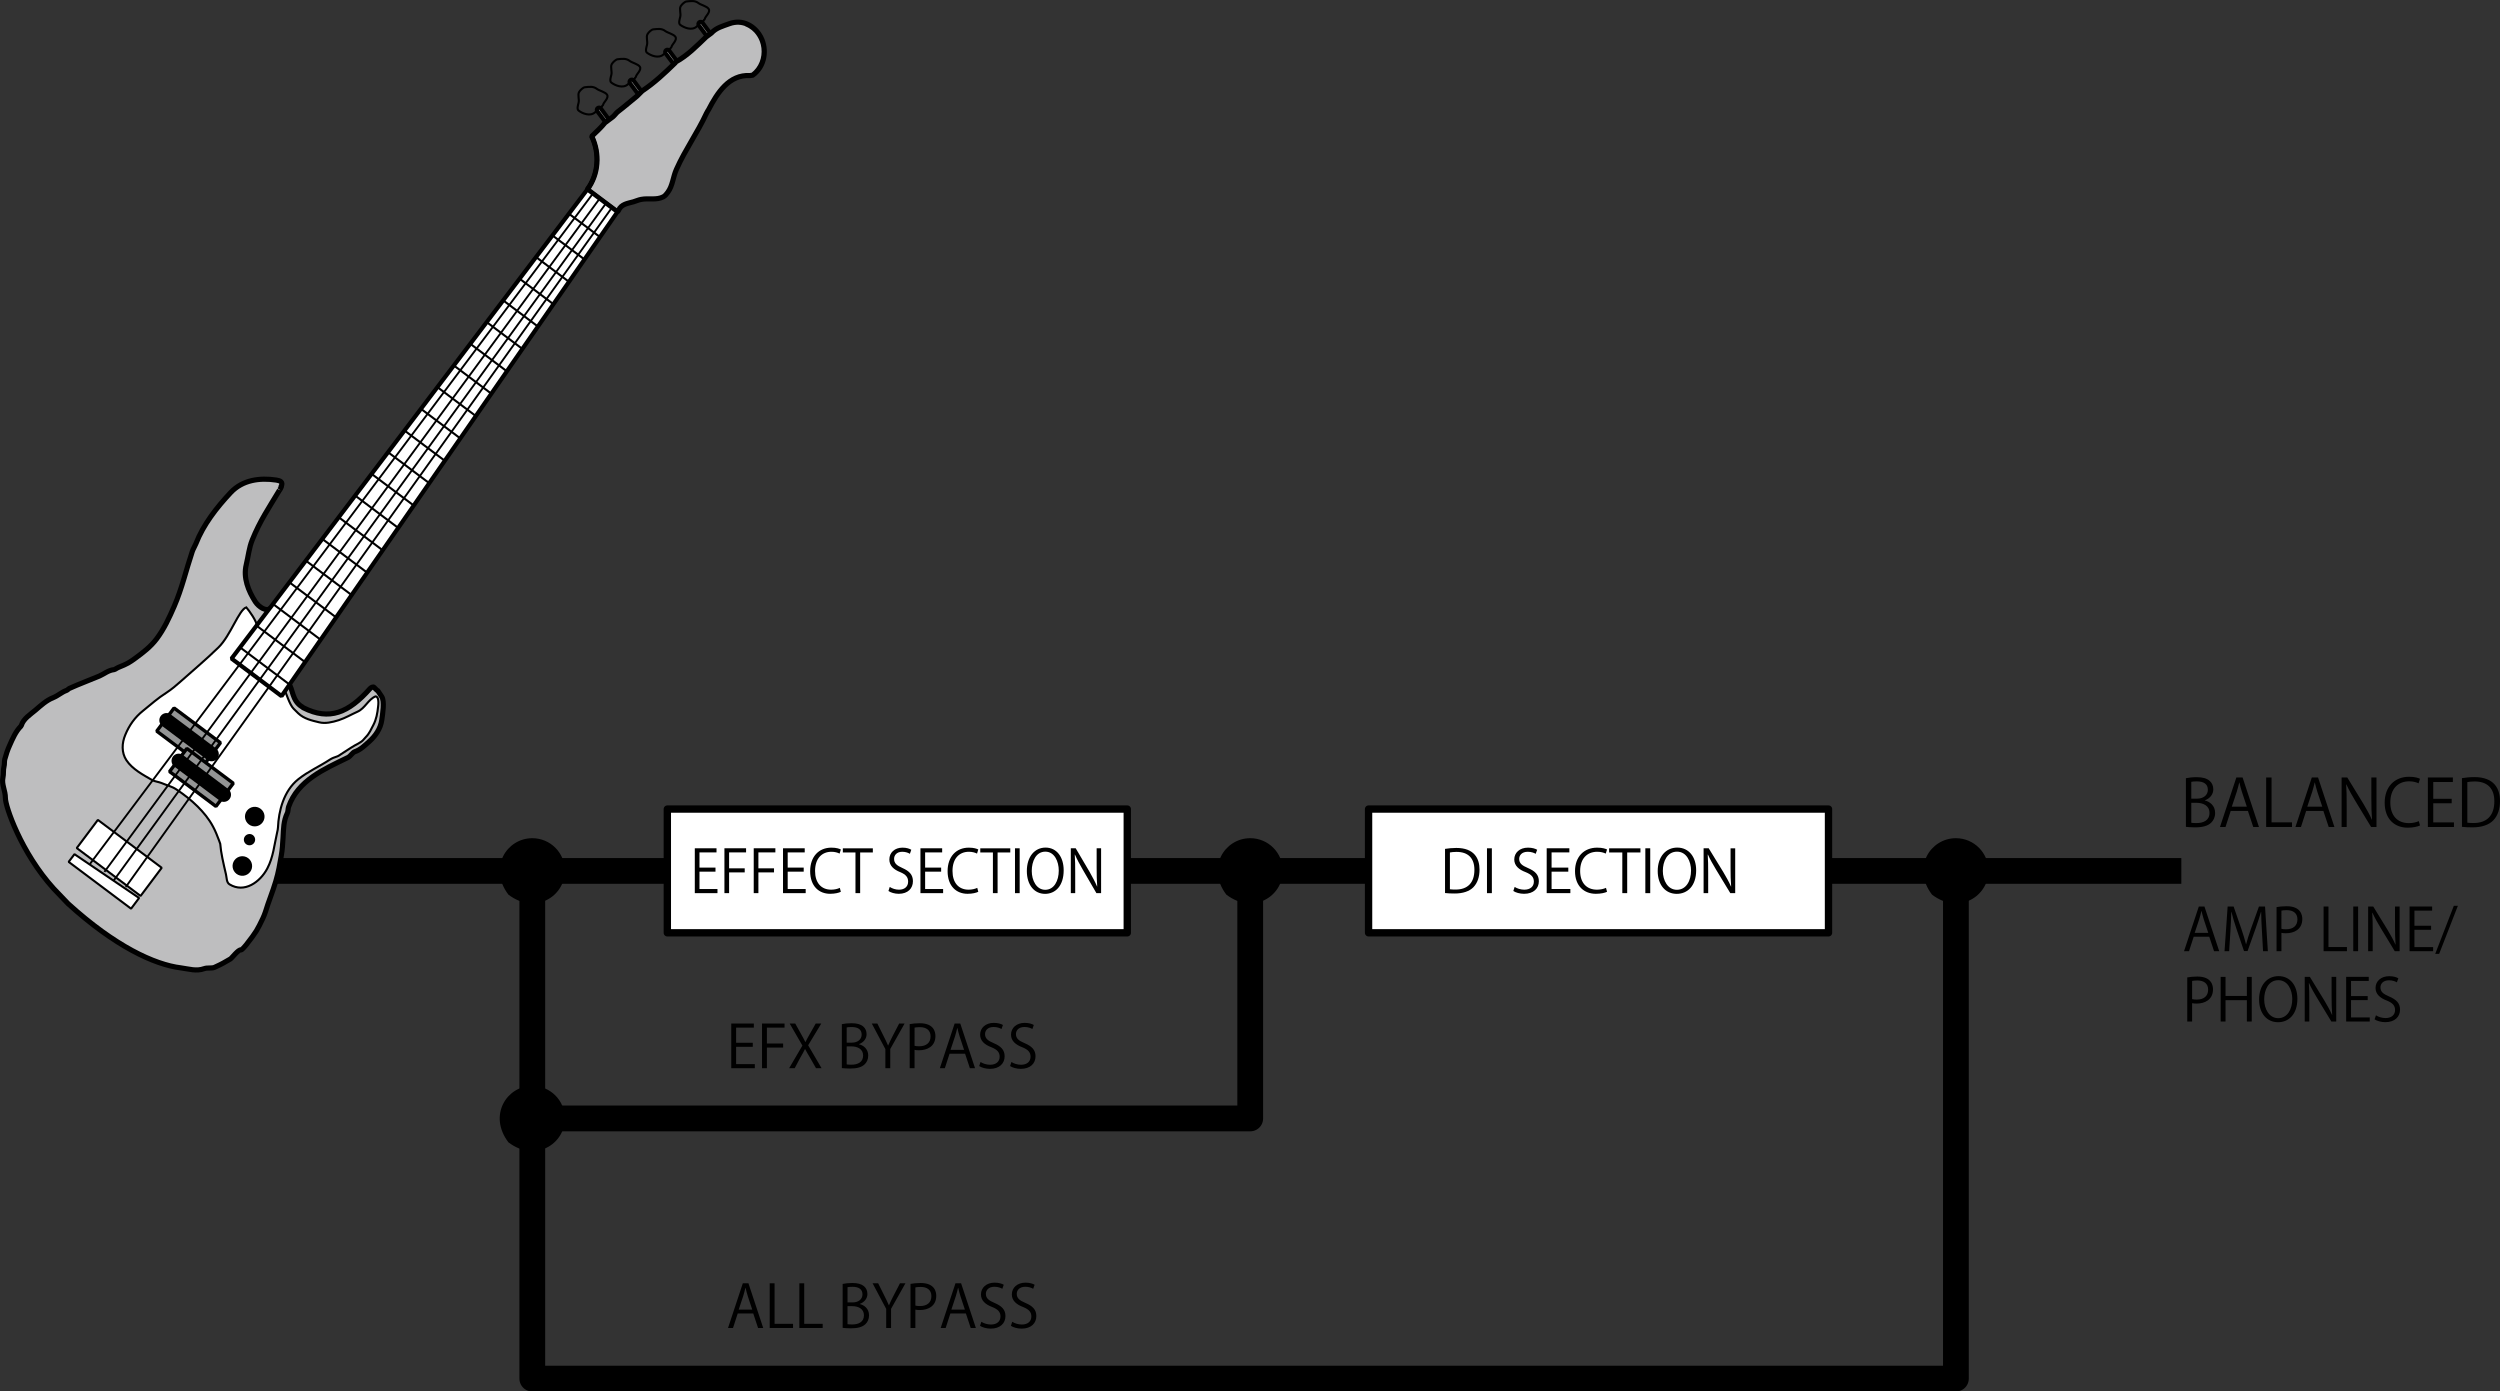 <?xml version="1.0" encoding="utf-8"?>
<!-- Generator: Adobe Illustrator 25.4.1, SVG Export Plug-In . SVG Version: 6.00 Build 0)  -->
<svg version="1.1" xmlns="http://www.w3.org/2000/svg" xmlns:xlink="http://www.w3.org/1999/xlink" x="0px" y="0px"
	 width="339.555px" height="188.994px" viewBox="0 0 339.555 188.994" style="enable-background:new 0 0 339.555 188.994;"
	 xml:space="preserve">
<rect x="0" y="0" width="339.555" height="188.994" fill="#333333" stroke="none"/>
<style type="text/css">
	.st0{fill:none;stroke:#000000;stroke-width:3.5;stroke-linejoin:round;stroke-miterlimit:10;}
	.st1{fill:#FFFFFF;stroke:#000000;stroke-linecap:round;stroke-linejoin:round;stroke-miterlimit:10;}
	.st2{fill:#BEBEBF;}
	.st3{fill:none;stroke:#000000;stroke-width:0.7;}
	.st4{fill:none;stroke:#000000;stroke-width:0.285;stroke-linecap:round;stroke-linejoin:bevel;}
	.st5{fill:#FFFFFF;}
	.st6{fill:none;stroke:#000000;stroke-width:0.569;stroke-linecap:round;stroke-linejoin:bevel;}
	.st7{fill:none;stroke:#000000;stroke-width:0.285;}
	.st8{fill:none;stroke:#000000;stroke-width:0.7;stroke-linecap:round;stroke-linejoin:bevel;}
	.st9{fill:#949595;}
	.st10{fill:none;stroke:#000000;stroke-width:0.462;stroke-linecap:round;stroke-linejoin:bevel;}
	.st11{fill:none;stroke:#000000;stroke-width:0.571;stroke-linecap:round;stroke-linejoin:bevel;}
	.st12{fill:none;stroke:#000000;stroke-width:0.569;}
	.st13{fill:none;stroke:#000000;stroke-width:0.26;}
</style>
<g id="レイヤー_1">
	<polyline class="st0" points="72.298,118.421 72.298,187.244 265.654,187.244 265.654,118.27 	"/>
	<line class="st0" x1="296.272" y1="118.293" x2="34.744" y2="118.293"/>
	<g>
		<rect x="90.639" y="109.89" class="st1" width="62.469" height="16.805"/>
	</g>
	<g>
		<path d="M97.448,121.309h-3.079v-6.093h2.949v0.56h-2.313v2.063h2.175v0.552h-2.175v2.359h2.443V121.309z"/>
		<path d="M98.393,121.309v-6.093h2.941v0.56h-2.306v2.167h2.121v0.552h-2.121v2.814H98.393z"/>
		<path d="M102.372,121.309v-6.093h2.941v0.56h-2.306v2.167h2.121v0.552h-2.121v2.814H102.372z"/>
		<path d="M109.429,121.309h-3.079v-6.093h2.949v0.56h-2.313v2.063h2.175v0.552h-2.175v2.359h2.443V121.309z"/>
		<path d="M114.205,121.125c-0.269,0.136-0.789,0.272-1.456,0.272c-1.501,0-2.711-1.016-2.711-3.078c0-1.967,1.172-3.19,2.88-3.19
			c0.697,0,1.103,0.152,1.287,0.248l-0.169,0.56c-0.268-0.136-0.644-0.248-1.103-0.248c-1.325,0-2.229,0.928-2.229,2.607
			c0,1.599,0.827,2.542,2.19,2.542c0.444,0,0.881-0.104,1.172-0.248L114.205,121.125z"/>
		<path d="M118.552,115.785h-1.724v5.525h-0.636v-5.525h-1.716v-0.56h4.075V115.785z"/>
		<path d="M123.582,115.969c-0.169-0.112-0.536-0.28-1.026-0.28c-0.813,0-1.119,0.52-1.119,0.959c0,0.6,0.353,0.904,1.134,1.248
			c0.942,0.416,1.425,0.919,1.425,1.791c0,0.967-0.674,1.711-1.93,1.711c-0.529,0-1.104-0.168-1.395-0.384l0.176-0.552
			c0.314,0.216,0.781,0.376,1.257,0.376c0.781,0,1.24-0.44,1.24-1.096c0-0.6-0.313-0.967-1.072-1.287
			c-0.881-0.344-1.479-0.879-1.479-1.719c0-0.928,0.721-1.607,1.785-1.607c0.552,0,0.973,0.144,1.195,0.288L123.582,115.969z"/>
		<path d="M128.096,121.309h-3.079v-6.093h2.949v0.56h-2.313v2.063h2.175v0.552h-2.175v2.359h2.443V121.309z"/>
		<path d="M132.872,121.125c-0.269,0.136-0.789,0.272-1.456,0.272c-1.501,0-2.711-1.016-2.711-3.078c0-1.967,1.172-3.19,2.88-3.19
			c0.697,0,1.103,0.152,1.287,0.248l-0.169,0.56c-0.269-0.136-0.644-0.248-1.103-0.248c-1.325,0-2.229,0.928-2.229,2.607
			c0,1.599,0.827,2.542,2.19,2.542c0.444,0,0.881-0.104,1.172-0.248L132.872,121.125z"/>
		<path d="M137.219,115.785h-1.724v5.525h-0.636v-5.525h-1.716v-0.56h4.075V115.785z"/>
		<path d="M137.858,115.217h0.636v6.093h-0.636V115.217z"/>
		<path d="M144.47,118.207c0,2.143-1.149,3.198-2.528,3.198c-1.447,0-2.474-1.191-2.474-3.094c0-1.983,1.08-3.19,2.543-3.19
			C143.505,115.121,144.47,116.368,144.47,118.207z M140.135,118.295c0,1.295,0.644,2.559,1.831,2.559
			c1.202,0,1.838-1.224,1.838-2.615c0-1.223-0.574-2.566-1.823-2.566C140.694,115.673,140.135,117,140.135,118.295z"/>
		<path d="M149.553,121.309h-0.636l-1.861-3.206c-0.391-0.68-0.767-1.359-1.05-2.031l-0.03,0.008
			c0.054,0.775,0.062,1.487,0.062,2.542v2.687h-0.598v-6.093h0.666l1.885,3.207c0.413,0.728,0.75,1.359,1.019,1.991l0.016-0.008
			c-0.062-0.848-0.077-1.575-0.077-2.535v-2.655h0.605V121.309z"/>
	</g>
	<g>
		<g>
			<rect x="185.882" y="109.89" class="st1" width="62.469" height="16.805"/>
		</g>
		<g>
			<path d="M196.267,115.297c0.448-0.072,0.968-0.128,1.535-0.128c2.447,0,3.15,1.447,3.15,2.942c0,0.968-0.256,1.791-0.831,2.391
				c-0.536,0.552-1.424,0.855-2.535,0.855c-0.504,0-0.936-0.016-1.319-0.063V115.297z M196.931,120.782
				c0.199,0.031,0.487,0.04,0.775,0.04c1.647,0,2.551-0.936,2.551-2.679c0-1.583-0.848-2.438-2.431-2.438
				c-0.384,0-0.688,0.04-0.896,0.079V120.782z"/>
			<path d="M201.964,115.217h0.663v6.093h-0.663V115.217z"/>
			<path d="M208.578,115.969c-0.176-0.112-0.56-0.28-1.071-0.28c-0.848,0-1.168,0.52-1.168,0.96c0,0.6,0.368,0.903,1.184,1.247
				c0.983,0.416,1.487,0.92,1.487,1.791c0,0.968-0.703,1.711-2.015,1.711c-0.552,0-1.151-0.168-1.455-0.384l0.184-0.552
				c0.328,0.216,0.815,0.376,1.312,0.376c0.815,0,1.295-0.439,1.295-1.096c0-0.6-0.328-0.967-1.119-1.287
				c-0.92-0.344-1.543-0.88-1.543-1.719c0-0.928,0.751-1.607,1.862-1.607c0.576,0,1.016,0.144,1.248,0.288L208.578,115.969z"/>
			<path d="M213.29,121.309h-3.215v-6.093h3.078v0.56h-2.414v2.063h2.271v0.552h-2.271v2.358h2.551V121.309z"/>
			<path d="M218.272,121.126c-0.279,0.136-0.823,0.271-1.519,0.271c-1.567,0-2.831-1.016-2.831-3.078c0-1.967,1.224-3.19,3.007-3.19
				c0.728,0,1.151,0.152,1.343,0.248l-0.176,0.56c-0.279-0.136-0.671-0.248-1.151-0.248c-1.383,0-2.326,0.928-2.326,2.606
				c0,1.6,0.863,2.543,2.286,2.543c0.464,0,0.92-0.104,1.224-0.248L218.272,121.126z"/>
			<path d="M222.808,115.784h-1.799v5.525h-0.663v-5.525h-1.791v-0.56h4.253V115.784z"/>
			<path d="M223.474,115.217h0.664v6.093h-0.664V115.217z"/>
			<path d="M230.376,118.207c0,2.144-1.199,3.198-2.639,3.198c-1.511,0-2.583-1.191-2.583-3.094c0-1.983,1.128-3.19,2.655-3.19
				C229.368,115.121,230.376,116.368,230.376,118.207z M225.85,118.295c0,1.296,0.672,2.559,1.911,2.559
				c1.255,0,1.919-1.223,1.919-2.614c0-1.224-0.6-2.566-1.903-2.566C226.433,115.673,225.85,117,225.85,118.295z"/>
			<path d="M235.679,121.309h-0.663l-1.943-3.206c-0.407-0.68-0.799-1.359-1.095-2.031l-0.032,0.008
				c0.056,0.776,0.063,1.487,0.063,2.543v2.687h-0.623v-6.093h0.695l1.967,3.206c0.432,0.728,0.784,1.359,1.063,1.991l0.016-0.008
				c-0.063-0.848-0.079-1.575-0.079-2.535v-2.654h0.631V121.309z"/>
		</g>
	</g>
	<path d="M76.722,151.911c0,3.478-4.015,6.021-7.666,3.243c-2.78-3.649-0.24-7.669,3.24-7.669
		C74.742,147.485,76.722,149.467,76.722,151.911"/>
	<path d="M76.722,118.271c0,3.478-4.015,6.021-7.666,3.243c-2.78-3.649-0.24-7.669,3.24-7.669
		C74.742,113.844,76.722,115.826,76.722,118.271"/>
	<path d="M174.233,118.271c0,3.478-4.015,6.021-7.666,3.243c-2.78-3.649-0.24-7.669,3.24-7.669
		C172.252,113.844,174.233,115.826,174.233,118.271"/>
	<path d="M270.078,118.271c0,3.478-4.015,6.021-7.666,3.243c-2.78-3.649-0.24-7.669,3.24-7.669
		C268.098,113.844,270.078,115.826,270.078,118.271"/>
	<polyline class="st0" points="72.298,151.91 169.808,151.91 169.808,118.293 	"/>
	<g>
		<path d="M102.522,145.086h-3.201v-6.069h3.066v0.558h-2.406v2.055h2.263v0.55h-2.263v2.35h2.541V145.086z"/>
		<path d="M103.499,145.086v-6.069h3.059v0.558h-2.397v2.158h2.206v0.55h-2.206v2.804H103.499z"/>
		<path d="M111.589,145.086h-0.757l-0.797-1.401c-0.303-0.51-0.493-0.837-0.685-1.203h-0.017c-0.175,0.366-0.35,0.685-0.652,1.203
			l-0.741,1.401h-0.757l1.801-3.074l-1.729-2.995h0.757l0.82,1.481c0.215,0.382,0.382,0.685,0.549,1.027h0.024
			c0.175-0.366,0.334-0.646,0.55-1.027l0.836-1.481h0.757l-1.784,2.955L111.589,145.086z"/>
		<path d="M116.673,141.836c0.574,0.136,1.251,0.613,1.251,1.529c0,0.542-0.207,0.924-0.486,1.195
			c-0.406,0.397-1.059,0.573-1.975,0.573c-0.502,0-0.877-0.04-1.123-0.063v-5.966c0.334-0.072,0.812-0.128,1.306-0.128
			c0.749,0,1.243,0.144,1.602,0.446c0.286,0.247,0.453,0.598,0.453,1.052c0,0.597-0.406,1.114-1.027,1.338V141.836z
			 M115.709,141.613c0.805,0,1.322-0.462,1.322-1.083v-0.009c0-0.717-0.525-1.027-1.354-1.027c-0.351,0-0.558,0.024-0.678,0.056
			v2.063H115.709z M115,144.568c0.151,0.031,0.367,0.04,0.646,0.04c0.837,0,1.585-0.327,1.585-1.243
			c0-0.908-0.788-1.242-1.593-1.242H115V144.568z"/>
		<path d="M122.866,139.016l-1.951,3.465v2.604h-0.661v-2.589l-1.848-3.48h0.757l0.844,1.696c0.231,0.454,0.422,0.845,0.605,1.282
			h0.023c0.168-0.406,0.375-0.82,0.614-1.29l0.876-1.688H122.866z"/>
		<path d="M123.555,139.097c0.351-0.064,0.813-0.12,1.378-0.12c1.959,0,2.119,1.259,2.119,1.736c0,1.426-1.14,1.936-2.215,1.936
			c-0.23,0-0.438-0.008-0.621-0.056v2.493h-0.661V139.097z M124.217,142.043c0.167,0.048,0.382,0.064,0.637,0.064
			c0.956,0,1.538-0.479,1.538-1.347s-0.622-1.25-1.45-1.25c-0.334,0-0.581,0.031-0.725,0.063V142.043z"/>
		<path d="M132.433,145.086h-0.701l-0.653-1.968h-2.11l-0.638,1.968h-0.677l2.007-6.069h0.765L132.433,145.086z M130.943,142.593
			l-0.597-1.8c-0.128-0.414-0.231-0.797-0.311-1.155h-0.024c-0.079,0.366-0.191,0.749-0.303,1.131l-0.605,1.824H130.943z"/>
		<path d="M136.021,139.766c-0.175-0.112-0.558-0.279-1.067-0.279c-0.844,0-1.163,0.518-1.163,0.956c0,0.598,0.367,0.9,1.18,1.242
			c0.979,0.414,1.48,0.916,1.48,1.784c0,0.964-0.7,1.705-2.007,1.705c-0.55,0-1.146-0.168-1.449-0.383l0.183-0.55
			c0.327,0.216,0.813,0.375,1.307,0.375c0.813,0,1.29-0.438,1.29-1.092c0-0.597-0.326-0.964-1.115-1.282
			c-0.916-0.343-1.537-0.876-1.537-1.712c0-0.924,0.749-1.602,1.856-1.602c0.573,0,1.012,0.144,1.242,0.287L136.021,139.766z"/>
		<path d="M140.216,139.766c-0.175-0.112-0.558-0.279-1.067-0.279c-0.844,0-1.162,0.518-1.162,0.956c0,0.598,0.366,0.9,1.179,1.242
			c0.979,0.414,1.481,0.916,1.481,1.784c0,0.964-0.701,1.705-2.008,1.705c-0.549,0-1.146-0.168-1.449-0.383l0.184-0.55
			c0.326,0.216,0.813,0.375,1.306,0.375c0.813,0,1.291-0.438,1.291-1.092c0-0.597-0.327-0.964-1.115-1.282
			c-0.916-0.343-1.537-0.876-1.537-1.712c0-0.924,0.748-1.602,1.855-1.602c0.573,0,1.012,0.144,1.242,0.287L140.216,139.766z"/>
	</g>
	<g>
		<path d="M103.662,180.369h-0.701l-0.653-1.968h-2.11l-0.638,1.968h-0.677l2.007-6.069h0.765L103.662,180.369z M102.172,177.876
			l-0.597-1.8c-0.128-0.414-0.231-0.797-0.311-1.155h-0.024c-0.079,0.366-0.191,0.749-0.303,1.131l-0.605,1.824H102.172z"/>
		<path d="M107.712,180.369h-3.17V174.3h0.661v5.504h2.509V180.369z"/>
		<path d="M111.739,180.369h-3.17V174.3h0.661v5.504h2.509V180.369z"/>
		<path d="M116.785,177.119c0.573,0.136,1.25,0.613,1.25,1.529c0,0.542-0.207,0.924-0.485,1.195
			c-0.406,0.397-1.06,0.573-1.976,0.573c-0.502,0-0.876-0.04-1.123-0.063v-5.966c0.335-0.072,0.813-0.128,1.307-0.128
			c0.748,0,1.242,0.144,1.601,0.446c0.287,0.247,0.454,0.598,0.454,1.052c0,0.597-0.406,1.114-1.027,1.338V177.119z
			 M115.821,176.896c0.805,0,1.322-0.462,1.322-1.083v-0.009c0-0.717-0.525-1.027-1.354-1.027c-0.351,0-0.558,0.024-0.677,0.056
			v2.063H115.821z M115.112,179.851c0.151,0.031,0.366,0.04,0.646,0.04c0.836,0,1.585-0.327,1.585-1.243
			c0-0.908-0.789-1.242-1.594-1.242h-0.637V179.851z"/>
		<path d="M122.978,174.3l-1.952,3.465v2.604h-0.661v-2.589l-1.848-3.48h0.757l0.845,1.696c0.23,0.454,0.422,0.845,0.605,1.282
			h0.023c0.167-0.406,0.374-0.82,0.613-1.29l0.876-1.688H122.978z"/>
		<path d="M123.668,174.38c0.35-0.064,0.812-0.12,1.378-0.12c1.959,0,2.118,1.259,2.118,1.736c0,1.426-1.139,1.936-2.214,1.936
			c-0.231,0-0.438-0.008-0.622-0.056v2.493h-0.66V174.38z M124.328,177.326c0.168,0.048,0.383,0.064,0.638,0.064
			c0.956,0,1.537-0.479,1.537-1.347s-0.621-1.25-1.449-1.25c-0.335,0-0.582,0.031-0.726,0.063V177.326z"/>
		<path d="M132.545,180.369h-0.701l-0.652-1.968h-2.111l-0.637,1.968h-0.678l2.008-6.069h0.765L132.545,180.369z M131.055,177.876
			l-0.598-1.8c-0.127-0.414-0.23-0.797-0.311-1.155h-0.023c-0.08,0.366-0.191,0.749-0.303,1.131l-0.605,1.824H131.055z"/>
		<path d="M136.134,175.049c-0.176-0.112-0.558-0.279-1.067-0.279c-0.845,0-1.163,0.518-1.163,0.956c0,0.598,0.366,0.9,1.179,1.242
			c0.979,0.414,1.481,0.916,1.481,1.784c0,0.964-0.701,1.705-2.007,1.705c-0.55,0-1.147-0.168-1.45-0.383l0.184-0.55
			c0.326,0.216,0.813,0.375,1.306,0.375c0.813,0,1.291-0.438,1.291-1.092c0-0.597-0.327-0.964-1.115-1.282
			c-0.916-0.343-1.537-0.876-1.537-1.712c0-0.924,0.748-1.602,1.855-1.602c0.573,0,1.012,0.144,1.242,0.287L136.134,175.049z"/>
		<path d="M140.327,175.049c-0.175-0.112-0.558-0.279-1.067-0.279c-0.844,0-1.162,0.518-1.162,0.956c0,0.598,0.366,0.9,1.179,1.242
			c0.979,0.414,1.481,0.916,1.481,1.784c0,0.964-0.701,1.705-2.008,1.705c-0.549,0-1.146-0.168-1.449-0.383l0.184-0.55
			c0.326,0.216,0.813,0.375,1.306,0.375c0.813,0,1.291-0.438,1.291-1.092c0-0.597-0.327-0.964-1.115-1.282
			c-0.916-0.343-1.537-0.876-1.537-1.712c0-0.924,0.748-1.602,1.855-1.602c0.573,0,1.012,0.144,1.242,0.287L140.327,175.049z"/>
	</g>
	<g>
		<path d="M299.478,108.723c0.635,0.15,1.385,0.68,1.385,1.693c0,0.6-0.229,1.023-0.538,1.323c-0.45,0.441-1.173,0.635-2.188,0.635
			c-0.556,0-0.97-0.044-1.243-0.07v-6.605c0.37-0.08,0.899-0.142,1.446-0.142c0.829,0,1.376,0.159,1.772,0.494
			c0.317,0.273,0.503,0.661,0.503,1.164c0,0.661-0.45,1.234-1.138,1.481V108.723z M298.411,108.475c0.891,0,1.464-0.511,1.464-1.199
			v-0.009c0-0.794-0.582-1.138-1.499-1.138c-0.388,0-0.617,0.026-0.75,0.062v2.284H298.411z M297.626,111.748
			c0.168,0.035,0.406,0.044,0.715,0.044c0.926,0,1.755-0.361,1.755-1.376c0-1.005-0.873-1.376-1.764-1.376h-0.706V111.748z"/>
		<path d="M306.816,112.321h-0.776l-0.723-2.179h-2.338l-0.705,2.179h-0.75l2.223-6.721h0.847L306.816,112.321z M305.167,109.56
			l-0.661-1.993c-0.142-0.458-0.256-0.882-0.344-1.278h-0.027c-0.088,0.405-0.211,0.829-0.335,1.252l-0.67,2.02H305.167z"/>
		<path d="M311.305,112.321h-3.511V105.6h0.732v6.095h2.778V112.321z"/>
		<path d="M317.064,112.321h-0.775l-0.724-2.179h-2.337l-0.706,2.179h-0.749l2.223-6.721h0.847L317.064,112.321z M315.416,109.56
			l-0.662-1.993c-0.141-0.458-0.256-0.882-0.344-1.278h-0.026c-0.088,0.405-0.212,0.829-0.335,1.252l-0.671,2.02H315.416z"/>
		<path d="M322.78,112.321h-0.732l-2.144-3.537c-0.449-0.749-0.882-1.499-1.208-2.239l-0.035,0.009
			c0.062,0.855,0.07,1.64,0.07,2.805v2.963h-0.688V105.6h0.768l2.169,3.537c0.477,0.803,0.864,1.499,1.173,2.195l0.019-0.009
			c-0.071-0.935-0.089-1.737-0.089-2.795V105.6h0.697V112.321z"/>
		<path d="M328.689,112.118c-0.309,0.15-0.908,0.3-1.676,0.3c-1.729,0-3.122-1.12-3.122-3.396c0-2.169,1.35-3.519,3.316-3.519
			c0.803,0,1.27,0.167,1.481,0.273l-0.194,0.617c-0.309-0.15-0.74-0.273-1.27-0.273c-1.526,0-2.566,1.023-2.566,2.875
			c0,1.764,0.952,2.805,2.522,2.805c0.511,0,1.014-0.114,1.349-0.273L328.689,112.118z"/>
		<path d="M333.302,112.321h-3.545V105.6h3.396v0.617h-2.664v2.275h2.505v0.609h-2.505v2.602h2.813V112.321z"/>
		<path d="M334.387,105.688c0.493-0.079,1.066-0.141,1.693-0.141c2.698,0,3.475,1.597,3.475,3.246c0,1.066-0.282,1.975-0.917,2.637
			c-0.591,0.608-1.57,0.943-2.796,0.943c-0.556,0-1.032-0.018-1.455-0.07V105.688z M335.119,111.739
			c0.221,0.035,0.538,0.044,0.855,0.044c1.817,0,2.813-1.032,2.813-2.954c0-1.747-0.935-2.69-2.681-2.69
			c-0.424,0-0.759,0.044-0.988,0.088V111.739z"/>
	</g>
	<g>
		<path d="M301.418,129.194h-0.7l-0.653-1.968h-2.111l-0.637,1.968h-0.677l2.007-6.069h0.765L301.418,129.194z M299.928,126.701
			l-0.597-1.8c-0.128-0.414-0.231-0.797-0.312-1.155h-0.023c-0.08,0.366-0.191,0.749-0.303,1.131l-0.605,1.824H299.928z"/>
		<path d="M308.025,129.194h-0.653l-0.151-2.732c-0.048-0.868-0.111-1.991-0.104-2.612h-0.024c-0.199,0.686-0.445,1.434-0.74,2.278
			l-1.083,3.043h-0.486l-1.012-2.979c-0.295-0.876-0.525-1.641-0.692-2.342h-0.024c-0.016,0.741-0.063,1.744-0.119,2.677
			l-0.168,2.668h-0.629l0.422-6.069h0.813l1.067,3.082c0.255,0.757,0.454,1.402,0.613,2.031h0.024
			c0.151-0.613,0.358-1.25,0.629-2.031l1.107-3.082h0.828L308.025,129.194z"/>
		<path d="M309.206,123.204c0.351-0.063,0.813-0.119,1.378-0.119c1.96,0,2.119,1.259,2.119,1.736c0,1.426-1.139,1.936-2.215,1.936
			c-0.23,0-0.438-0.008-0.621-0.056v2.493h-0.661V123.204z M309.867,126.151c0.168,0.048,0.383,0.064,0.638,0.064
			c0.956,0,1.537-0.479,1.537-1.347s-0.621-1.25-1.45-1.25c-0.334,0-0.581,0.031-0.725,0.063V126.151z"/>
		<path d="M318.766,129.194h-3.17v-6.069h0.661v5.504h2.509V129.194z"/>
		<path d="M319.624,123.125h0.661v6.069h-0.661V123.125z"/>
		<path d="M325.923,129.194h-0.661L323.326,126c-0.406-0.677-0.796-1.354-1.091-2.022l-0.032,0.008
			c0.056,0.772,0.063,1.481,0.063,2.533v2.676h-0.621v-6.069h0.693l1.959,3.194c0.431,0.725,0.781,1.354,1.06,1.982l0.016-0.008
			c-0.063-0.844-0.079-1.568-0.079-2.524v-2.645h0.629V129.194z"/>
		<path d="M330.474,129.194h-3.202v-6.069h3.066v0.558h-2.405v2.055h2.263v0.55h-2.263v2.35h2.541V129.194z"/>
		<path d="M331.292,129.553h-0.533l2.524-6.523h0.55L331.292,129.553z"/>
		<path d="M297.077,132.755c0.351-0.063,0.813-0.119,1.378-0.119c1.96,0,2.119,1.259,2.119,1.736c0,1.426-1.139,1.936-2.215,1.936
			c-0.23,0-0.438-0.008-0.621-0.056v2.493h-0.661V132.755z M297.738,135.702c0.168,0.048,0.383,0.064,0.638,0.064
			c0.956,0,1.537-0.479,1.537-1.347s-0.621-1.25-1.45-1.25c-0.334,0-0.581,0.031-0.725,0.063V135.702z"/>
		<path d="M305.835,138.745h-0.661v-2.899h-2.899v2.899h-0.661v-6.062h0.661v2.589h2.899v-2.589h0.661V138.745z"/>
		<path d="M312.035,135.654c0,2.135-1.194,3.187-2.628,3.187c-1.506,0-2.573-1.187-2.573-3.083c0-1.975,1.123-3.178,2.645-3.178
			C311.032,132.58,312.035,133.822,312.035,135.654z M307.527,135.742c0,1.29,0.669,2.549,1.903,2.549
			c1.251,0,1.912-1.219,1.912-2.604c0-1.219-0.598-2.557-1.896-2.557C308.108,133.13,307.527,134.452,307.527,135.742z"/>
		<path d="M317.311,138.745h-0.661l-1.936-3.194c-0.406-0.677-0.796-1.354-1.091-2.022l-0.032,0.008
			c0.056,0.772,0.063,1.481,0.063,2.533v2.676h-0.621v-6.069h0.693l1.959,3.194c0.431,0.725,0.781,1.354,1.06,1.982l0.016-0.008
			c-0.063-0.844-0.079-1.568-0.079-2.524v-2.645h0.629V138.745z"/>
		<path d="M321.863,138.745h-3.202v-6.069h3.066v0.558h-2.405v2.055h2.263v0.55h-2.263v2.35h2.541V138.745z"/>
		<path d="M325.548,133.425c-0.175-0.112-0.558-0.279-1.067-0.279c-0.844,0-1.162,0.518-1.162,0.956c0,0.598,0.366,0.9,1.179,1.242
			c0.979,0.414,1.481,0.916,1.481,1.784c0,0.964-0.701,1.705-2.008,1.705c-0.549,0-1.146-0.168-1.449-0.383l0.184-0.55
			c0.326,0.216,0.813,0.375,1.306,0.375c0.813,0,1.291-0.438,1.291-1.092c0-0.597-0.327-0.964-1.115-1.282
			c-0.916-0.342-1.537-0.876-1.537-1.712c0-0.925,0.748-1.602,1.855-1.602c0.573,0,1.012,0.144,1.242,0.287L325.548,133.425z"/>
	</g>
</g>
<g id="レイヤー_2">
	<g>
		<path class="st2" d="M36.826,82.514c-0.573,0.73-1.718-0.123-2.139-0.772c-0.971-1.502-1.673-3.29-1.24-5.041
			c0.276-1.138,0.381-2.31,0.817-3.371c1.035-2.572,2.286-4.405,3.694-6.753c-0.048,0.121,0.36-0.545,0.252-0.555
			c0.254-0.548-0.137-0.735-0.68-0.818c-2.252-0.336-4.565-0.03-6.182,1.678c-1.941,2.074-3.718,4.346-4.749,6.981
			c-0.133,0.334-0.364,0.689-0.481,1.04c-0.843,2.514-1.394,5-2.462,7.46c-0.67,1.542-1.351,3.025-2.373,4.396
			c-0.829,1.102-1.908,1.916-2.952,2.676c-0.718,0.522-1.023,0.723-2.198,1.192c-0.283,0.112-0.515,0.31-0.631,0.322
			c-0.792,0.08-1.347,0.585-2.014,0.875c-1.322,0.563-2.719,1.064-4.063,1.678c-0.136,0.062-0.246,0.219-0.388,0.27
			c-0.684,0.243-1.142,0.711-1.795,0.976c-0.959,0.381-1.683,1.068-2.424,1.7c-0.67,0.571-1.636,1.166-1.915,2.068l-0.08,0.133
			c-0.706,0.717-1.117,1.7-1.516,2.594c-0.285,0.618-0.483,1.24-0.661,1.891c-0.072,0.278-0.022,0.699-0.098,0.958
			c-0.135,0.509-0.037,1.037-0.152,1.546c-0.199,0.881,0.344,1.774,0.336,2.745c-0.021,1.091,2.109,7.395,6.556,12.305l1.965,2.056
			c6.358,5.769,11.698,8.268,15.329,8.716c1.143,0.153,2.079,0.488,3.161,0.1c0.422-0.153,1.016-0.011,1.388-0.172
			c1.285-0.593,1.119-0.554,2.159-1.139c0.203-0.119,1.113-1.341,1.451-1.232c0.097,0.034,0.61-0.58,0.68-0.665
			c1.463-1.876,1.503-2.025,2.276-3.613c0.091-0.183,0.284-0.658,0.356-0.892c0.413-1.375,0.967-2.678,1.404-4.148
			c0.391-1.309,0.53-2.254,0.743-3.46c0.147-0.817,0.199-1.641,0.244-2.495c0.063-1.147,0.062-2.246,0.575-3.295
			c0.123-0.233,0.09-0.617,0.177-0.86c1.258-3.613,4.837-5.131,8.071-6.71c0.349-0.179,0.61-0.676,0.929-0.786
			c0.736-0.239,1.342-0.833,1.927-1.355c0.889-0.793,1.561-1.781,1.728-2.934c0.117-0.816,0.406-2.543,0.002-3.175l-0.523-0.789
			c-0.141-0.062-0.441-0.408-0.523-0.484c-0.132-0.138-0.425,0.036-0.549,0.171c-2.907,3.271-5.501,4.396-9.058,2.601l-0.153-0.117
			c-1.438-0.843-1.243-2.485-1.837-3.133"/>
		<path class="st3" d="M36.826,82.514c-0.573,0.73-1.718-0.123-2.139-0.772c-0.971-1.502-1.673-3.29-1.24-5.041
			c0.276-1.138,0.381-2.31,0.817-3.371c1.035-2.572,2.286-4.405,3.694-6.753c-0.048,0.121,0.36-0.545,0.252-0.555
			c0.254-0.548-0.137-0.735-0.68-0.818c-2.252-0.336-4.565-0.03-6.182,1.678c-1.941,2.074-3.718,4.346-4.749,6.981
			c-0.133,0.334-0.364,0.689-0.481,1.04c-0.843,2.514-1.394,5-2.462,7.46c-0.67,1.542-1.351,3.025-2.373,4.396
			c-0.829,1.102-1.908,1.916-2.952,2.676c-0.718,0.522-1.023,0.723-2.198,1.192c-0.283,0.112-0.515,0.31-0.631,0.322
			c-0.792,0.08-1.347,0.585-2.014,0.875c-1.322,0.563-2.719,1.064-4.063,1.678c-0.136,0.062-0.246,0.219-0.388,0.27
			c-0.684,0.243-1.142,0.711-1.795,0.976c-0.959,0.381-1.683,1.068-2.424,1.7c-0.67,0.571-1.636,1.166-1.915,2.068l-0.08,0.133
			c-0.706,0.717-1.117,1.7-1.516,2.594c-0.285,0.618-0.483,1.24-0.661,1.891c-0.072,0.278-0.022,0.699-0.098,0.958
			c-0.135,0.509-0.037,1.037-0.152,1.546c-0.199,0.881,0.344,1.774,0.336,2.745c-0.021,1.091,2.109,7.395,6.556,12.305l1.965,2.056
			c6.358,5.769,11.698,8.268,15.329,8.716c1.143,0.153,2.079,0.488,3.161,0.1c0.422-0.153,1.016-0.011,1.388-0.172
			c1.285-0.593,1.119-0.554,2.159-1.139c0.203-0.119,1.113-1.341,1.451-1.232c0.097,0.034,0.61-0.58,0.68-0.665
			c1.463-1.876,1.503-2.025,2.276-3.613c0.091-0.183,0.284-0.658,0.356-0.892c0.413-1.375,0.967-2.678,1.404-4.148
			c0.391-1.309,0.53-2.254,0.743-3.46c0.147-0.817,0.199-1.641,0.244-2.495c0.063-1.147,0.062-2.246,0.575-3.295
			c0.123-0.233,0.09-0.617,0.177-0.86c1.258-3.613,4.837-5.131,8.071-6.71c0.349-0.179,0.61-0.676,0.929-0.786
			c0.736-0.239,1.342-0.833,1.927-1.355c0.889-0.793,1.561-1.781,1.728-2.934c0.117-0.816,0.406-2.543,0.002-3.175l-0.523-0.789
			c-0.141-0.062-0.441-0.408-0.523-0.484c-0.132-0.138-0.425,0.036-0.549,0.171c-2.907,3.271-5.501,4.396-9.058,2.601l-0.153-0.117
			c-1.438-0.843-1.243-2.485-1.837-3.133"/>
		<path class="st4" d="M94.634,3.597c-0.66,0.613-1.721,0.167-2.251-0.228c-0.262-0.202-0.067-0.765,0.004-1.061
			c0.123-0.463-0.148-1.068,0.06-1.451c0.144-0.25,0.559-0.636,0.796-0.658c0.64-0.063,1.148-0.15,1.63,0.225
			c0.316,0.246,1.152,0.428,1.375,0.785c0.299,0.448-0.479,1.033-0.52,1.359c-0.016,0.13-0.141,0.089-0.143,0.222L94.634,3.597z"/>
		<path class="st5" d="M96.519,4.585l-1.113-1.499c-0.106-0.131-0.296-0.157-0.431-0.056c-0.126,0.104-0.153,0.295-0.051,0.427
			l1.119,1.5"/>
		<path class="st6" d="M96.519,4.585l-1.113-1.499c-0.106-0.131-0.296-0.157-0.431-0.056c-0.126,0.104-0.153,0.295-0.051,0.427
			l1.119,1.5L96.519,4.585z"/>
		<path class="st4" d="M90.127,7.382c-0.664,0.616-1.729,0.176-2.256-0.224c-0.257-0.206-0.07-0.761,0.006-1.053
			c0.119-0.47-0.151-1.072,0.066-1.46c0.132-0.246,0.54-0.634,0.787-0.656c0.648-0.065,1.141-0.148,1.631,0.228
			c0.316,0.238,1.146,0.43,1.372,0.777c0.296,0.448-0.473,1.037-0.519,1.362c-0.019,0.128-0.141,0.093-0.144,0.222L90.127,7.382z"/>
		<path class="st5" d="M92.002,8.378l-1.111-1.505c-0.105-0.13-0.294-0.155-0.422-0.055c-0.136,0.108-0.158,0.298-0.06,0.433
			l1.122,1.499"/>
		<path class="st6" d="M92.002,8.378l-1.111-1.505c-0.105-0.13-0.294-0.155-0.422-0.055c-0.136,0.108-0.158,0.298-0.06,0.433
			l1.122,1.499L92.002,8.378z"/>
		<path class="st4" d="M85.286,11.443c-0.665,0.618-1.731,0.176-2.26-0.23c-0.257-0.199-0.061-0.758,0.009-1.049
			c0.117-0.466-0.154-1.074,0.055-1.452c0.143-0.254,0.555-0.638,0.796-0.663c0.647-0.067,1.144-0.149,1.641,0.226
			c0.305,0.24,1.137,0.435,1.371,0.776c0.298,0.45-0.488,1.039-0.527,1.367c-0.016,0.131-0.138,0.092-0.138,0.223L85.286,11.443z"/>
		<path class="st5" d="M87.166,12.44l-1.113-1.505c-0.105-0.133-0.299-0.157-0.425-0.056c-0.136,0.103-0.158,0.298-0.057,0.427
			l1.119,1.506"/>
		<path class="st6" d="M87.166,12.44l-1.113-1.505c-0.105-0.133-0.299-0.157-0.425-0.056c-0.136,0.103-0.158,0.298-0.057,0.427
			l1.119,1.506L87.166,12.44z"/>
		<path class="st5" d="M38.556,93.431c0.283,0.647,0.787,2.298,1.311,2.816l0.641,0.637c0.788,0.751,1.852,0.983,2.851,1.223
			c0.828,0.202,1.746-0.006,2.651-0.294c0.929-0.301,1.705-0.776,2.54-1.146c1.041-0.46,1.444-1.665,2.458-2.085
			c0.062-0.025,0.223,0.101,0.274,0.205c0.159,0.305,0.117,0.856,0.074,1.178c-0.091,0.893-0.243,1.748-0.654,2.524
			c-0.289,0.557-0.554,1.166-1.015,1.619l-0.255,0.286c-0.384,0.512-1.085,0.698-1.788,1.183c-0.382,0.251-0.751,0.501-1.285,0.83
			c-0.163,0.103-0.389,0.279-0.565,0.332c-0.364,0.11-0.721,0.26-0.991,0.434c-1.418,0.936-2.924,1.579-4.283,2.66
			c-2.01,1.599-2.672,4.362-2.764,6.552c-0.003,0.19-0.065,0.481-0.113,0.675c-0.392,1.703-0.511,3.323-1.341,4.909
			c-0.988,1.858-3.116,3.371-5.114,2.152c-0.437-0.258-0.384-0.897-0.492-1.35c-0.359-1.553-0.685-2.909-0.782-4.165l-0.154-0.433
			c-0.285-0.738-0.467-1.225-0.803-1.861c-0.569-1.086-1.321-1.979-2.113-2.771c-0.883-0.877-1.853-1.632-2.873-2.309
			c-0.63-0.428-1.276-0.552-2.038-0.882c-0.279-0.124-1.013-0.244-1.221-0.373c-1.245-0.725-2.716-1.475-3.545-2.726
			c-0.677-1.034-0.62-2.318-0.149-3.443c0.534-1.296,1.301-2.387,2.413-3.272c1.168-0.936,1.937-1.663,3.211-2.475
			c0.621-0.399,1.394-1.046,1.814-1.433c1.808-1.614,3.469-2.992,5.21-4.687c1.651-1.603,2.78-5.125,3.786-5.449
			c0.466,0.544,1.398,1.843,1.492,2.633"/>
		<path class="st7" d="M38.556,93.431c0.283,0.647,0.787,2.298,1.311,2.816l0.641,0.637c0.788,0.751,1.852,0.983,2.851,1.223
			c0.828,0.202,1.746-0.006,2.651-0.294c0.929-0.301,1.705-0.776,2.54-1.146c1.041-0.46,1.444-1.665,2.458-2.085
			c0.062-0.025,0.223,0.101,0.274,0.205c0.159,0.305,0.117,0.856,0.074,1.178c-0.091,0.893-0.243,1.748-0.654,2.524
			c-0.289,0.557-0.554,1.166-1.015,1.619l-0.255,0.286c-0.384,0.512-1.085,0.698-1.788,1.183c-0.382,0.251-0.751,0.501-1.285,0.83
			c-0.163,0.103-0.389,0.279-0.565,0.332c-0.364,0.11-0.721,0.26-0.991,0.434c-1.418,0.936-2.924,1.579-4.283,2.66
			c-2.01,1.599-2.672,4.362-2.764,6.552c-0.003,0.19-0.065,0.481-0.113,0.675c-0.392,1.703-0.511,3.323-1.341,4.909
			c-0.988,1.858-3.116,3.371-5.114,2.152c-0.437-0.258-0.384-0.897-0.492-1.35c-0.359-1.553-0.685-2.909-0.782-4.165l-0.154-0.433
			c-0.285-0.738-0.467-1.225-0.803-1.861c-0.569-1.086-1.321-1.979-2.113-2.771c-0.883-0.877-1.853-1.632-2.873-2.309
			c-0.63-0.428-1.276-0.552-2.038-0.882c-0.279-0.124-1.013-0.244-1.221-0.373c-1.245-0.725-2.716-1.475-3.545-2.726
			c-0.677-1.034-0.62-2.318-0.149-3.443c0.534-1.296,1.301-2.387,2.413-3.272c1.168-0.936,1.937-1.663,3.211-2.475
			c0.621-0.399,1.394-1.046,1.814-1.433c1.808-1.614,3.469-2.992,5.21-4.687c1.651-1.603,2.78-5.125,3.786-5.449
			c0.466,0.544,1.398,1.843,1.492,2.633L38.556,93.431z"/>
		<path class="st4" d="M80.836,15.242c-0.667,0.619-1.727,0.179-2.249-0.224c-0.266-0.204-0.072-0.764-0.005-1.05
			c0.122-0.471-0.147-1.084,0.067-1.46c0.132-0.25,0.553-0.637,0.791-0.658c0.649-0.067,1.144-0.147,1.632,0.226
			c0.317,0.238,1.154,0.431,1.373,0.779c0.304,0.45-0.477,1.037-0.525,1.364c-0.012,0.125-0.136,0.089-0.142,0.221L80.836,15.242z"
			/>
		<path class="st5" d="M82.714,16.237l-1.108-1.503c-0.107-0.131-0.292-0.157-0.427-0.05c-0.135,0.103-0.153,0.289-0.051,0.421
			l1.113,1.502"/>
		<path class="st6" d="M82.714,16.237l-1.108-1.503c-0.107-0.131-0.292-0.157-0.427-0.05c-0.135,0.103-0.153,0.289-0.051,0.421
			l1.113,1.502L82.714,16.237z"/>
		<path class="st6" d="M79.775,25.725c0.081-0.117,0.161-0.23,0.229-0.344"/>
		<path class="st6" d="M80.012,25.379c1.3-2.012,1.414-4.629,0.356-6.869"/>
		<path class="st6" d="M83.238,15.865c0.253-0.203,0.457-0.531,0.699-0.71c0.893-0.682,1.688-1.384,2.57-2.092"/>
		<path class="st2" d="M101.4,3.267c2.816,1.154,3.222,5.16,0.831,6.942l-0.356,0.054c-2.856-0.164-4.46,2.36-5.63,4.624
			c-0.083,0.169-0.149,0.187-0.289,0.497c-1.265,2.724-2.863,4.888-4.075,7.608c-0.479,1.054-0.508,2.216-1.177,3.125
			c-0.162,0.228-0.38,0.499-0.619,0.619c-0.95,0.49-2,0.146-3.024,0.35c-0.356,0.07-0.702,0.23-1.03,0.325
			c-0.786,0.224-1.642,0.298-2.023,1.163l-0.147,0.211l-4.086-3.057c1.52-2.058,1.716-4.841,0.596-7.214
			c0.62-0.592,1.362-1.289,1.79-1.838l1.08-0.809c0.25-0.203,0.454-0.532,0.696-0.71c0.898-0.684,1.686-1.379,2.572-2.092
			l0.723-0.718c1.652-1.101,3.063-2.429,4.491-3.823l0.047-0.106c1.612-0.872,2.894-2.208,4.15-3.409l0.706-0.524
			c0.649-0.721,1.553-0.938,2.428-1.263c1.812-0.664,3.481,0.306,4.278,1.847c0.878,1.672,0.544,3.961-1.102,5.141"/>
		<path class="st8" d="M101.4,3.267c2.816,1.154,3.222,5.16,0.831,6.942l-0.356,0.054c-2.856-0.164-4.46,2.36-5.63,4.624
			c-0.083,0.169-0.149,0.187-0.289,0.497c-1.265,2.724-2.863,4.888-4.075,7.608c-0.479,1.054-0.504,2.213-1.177,3.125
			c-0.162,0.228-0.38,0.499-0.619,0.619c-0.945,0.489-2,0.146-3.024,0.35c-0.356,0.07-0.702,0.23-1.03,0.325
			c-0.786,0.224-1.642,0.298-2.023,1.163l-0.147,0.211l-4.086-3.057c1.52-2.058,1.722-4.842,0.596-7.214
			c0.62-0.592,1.362-1.289,1.79-1.838l1.08-0.809c0.25-0.203,0.454-0.532,0.696-0.71c0.898-0.684,1.691-1.383,2.572-2.092
			l0.723-0.718c1.652-1.101,3.063-2.429,4.491-3.823l0.047-0.106c1.612-0.872,2.896-2.211,4.15-3.409l0.706-0.524
			c0.649-0.721,1.553-0.938,2.428-1.263c1.812-0.664,3.485,0.305,4.281,1.846c0.875,1.673,0.542,3.962-1.104,5.142"/>
		<polyline class="st5" points="19.101,121.678 21.967,117.855 13.301,111.35 10.43,115.173 		"/>
		
			<rect x="13.81" y="111.095" transform="matrix(0.6 -0.8 0.8 0.6 -86.737 59.576)" class="st4" width="4.78" height="10.838"/>
		<polyline class="st5" points="17.802,123.42 18.891,121.966 10.115,116.017 9.325,117.062 		"/>
		<polygon class="st4" points="17.802,123.42 18.891,121.966 10.115,116.017 9.325,117.062 		"/>
		<polyline class="st9" points="27.65,104.056 30.003,100.913 23.7,96.19 21.342,99.329 		"/>
		
			<rect x="23.71" y="96.182" transform="matrix(0.599 -0.8 0.8 0.599 -69.859 60.661)" class="st10" width="3.926" height="7.879"/>
		<path d="M28.29,103.022c0.329,0.245,0.793,0.184,1.05-0.146c0.249-0.332,0.179-0.803-0.153-1.053l-6.12-4.594
			c-0.33-0.253-0.799-0.182-1.048,0.151c-0.248,0.332-0.182,0.799,0.144,1.046"/>
		<path class="st10" d="M28.29,103.022c0.329,0.245,0.793,0.184,1.05-0.146c0.249-0.332,0.179-0.803-0.153-1.053l-6.12-4.594
			c-0.33-0.253-0.799-0.182-1.048,0.151c-0.248,0.332-0.182,0.799,0.144,1.046L28.29,103.022z"/>
		<path d="M33.805,111.979c0.585,0.436,1.421,0.321,1.858-0.273c0.443-0.582,0.325-1.418-0.263-1.853
			c-0.589-0.446-1.422-0.327-1.865,0.262C33.096,110.7,33.217,111.538,33.805,111.979"/>
		<path d="M32.12,118.687c0.585,0.439,1.414,0.326,1.861-0.268c0.437-0.583,0.317-1.416-0.268-1.86
			c-0.585-0.441-1.422-0.324-1.861,0.266C31.412,117.408,31.532,118.241,32.12,118.687"/>
		<path d="M33.424,114.657c0.339,0.252,0.819,0.187,1.075-0.154c0.258-0.339,0.188-0.82-0.152-1.079
			c-0.336-0.252-0.817-0.172-1.072,0.159C33.021,113.918,33.088,114.4,33.424,114.657"/>
		<polyline class="st5" points="79.775,25.725 31.452,89.449 38.237,94.544 83.86,28.785 		"/>
		<polygon class="st11" points="79.775,25.725 31.452,89.449 38.237,94.544 83.86,28.785 		"/>
		<path class="st12" d="M80.368,18.513c1.123,2.372,0.929,5.157-0.595,7.212"/>
		<line class="st7" x1="77.311" y1="29.059" x2="81.446" y2="32.16"/>
		<line class="st7" x1="79.339" y1="35.202" x2="75.079" y2="32.011"/>
		<line class="st7" x1="77.235" y1="38.243" x2="72.855" y2="34.953"/>
		<line class="st7" x1="75.132" y1="41.29" x2="70.626" y2="37.898"/>
		<line class="st7" x1="73.028" y1="44.324" x2="68.401" y2="40.844"/>
		<line class="st7" x1="70.921" y1="47.368" x2="66.166" y2="43.797"/>
		<line class="st7" x1="68.818" y1="50.41" x2="63.936" y2="46.746"/>
		<line class="st7" x1="66.711" y1="53.451" x2="61.71" y2="49.693"/>
		<line class="st7" x1="64.613" y1="56.494" x2="59.486" y2="52.639"/>
		<line class="st7" x1="62.508" y1="59.535" x2="57.253" y2="55.59"/>
		<line class="st7" x1="60.402" y1="62.576" x2="55.02" y2="58.537"/>
		<line class="st7" x1="58.301" y1="65.623" x2="52.796" y2="61.49"/>
		<line class="st7" x1="56.193" y1="68.659" x2="50.56" y2="64.432"/>
		<line class="st7" x1="54.092" y1="71.708" x2="48.333" y2="67.383"/>
		<line class="st7" x1="51.985" y1="74.745" x2="46.102" y2="70.327"/>
		<line class="st7" x1="49.882" y1="77.786" x2="43.881" y2="73.28"/>
		<line class="st7" x1="47.778" y1="80.834" x2="41.643" y2="76.229"/>
		<line class="st7" x1="45.674" y1="83.871" x2="39.416" y2="79.175"/>
		<line class="st7" x1="43.575" y1="86.911" x2="37.195" y2="82.123"/>
		<line class="st7" x1="41.468" y1="89.954" x2="34.961" y2="85.07"/>
		<line class="st7" x1="32.733" y1="88.021" x2="39.361" y2="92.999"/>
		<polyline class="st9" points="29.312,109.57 31.666,106.434 25.362,101.707 23.013,104.839 		"/>
		
			<rect x="25.379" y="101.698" transform="matrix(0.6 -0.8 0.8 0.6 -73.556 64.081)" class="st10" width="3.92" height="7.878"/>
		<path d="M29.948,108.535c0.328,0.243,0.797,0.183,1.051-0.153c0.244-0.328,0.182-0.796-0.156-1.042l-6.115-4.598
			c-0.335-0.246-0.807-0.179-1.053,0.146c-0.242,0.336-0.181,0.806,0.152,1.055"/>
		<path class="st10" d="M29.948,108.535c0.328,0.243,0.797,0.183,1.051-0.153c0.244-0.328,0.182-0.796-0.156-1.042l-6.115-4.598
			c-0.335-0.246-0.807-0.179-1.053,0.146c-0.242,0.336-0.181,0.806,0.152,1.055L29.948,108.535z"/>
		<line class="st13" x1="12.219" y1="117.341" x2="80.67" y2="26.104"/>
		<line class="st13" x1="14.18" y1="118.421" x2="81.424" y2="27.003"/>
		<line class="st13" x1="15.441" y1="119.597" x2="82.218" y2="27.741"/>
		<line class="st13" x1="17.085" y1="120.47" x2="82.963" y2="28.407"/>
	</g>
</g>
</svg>
